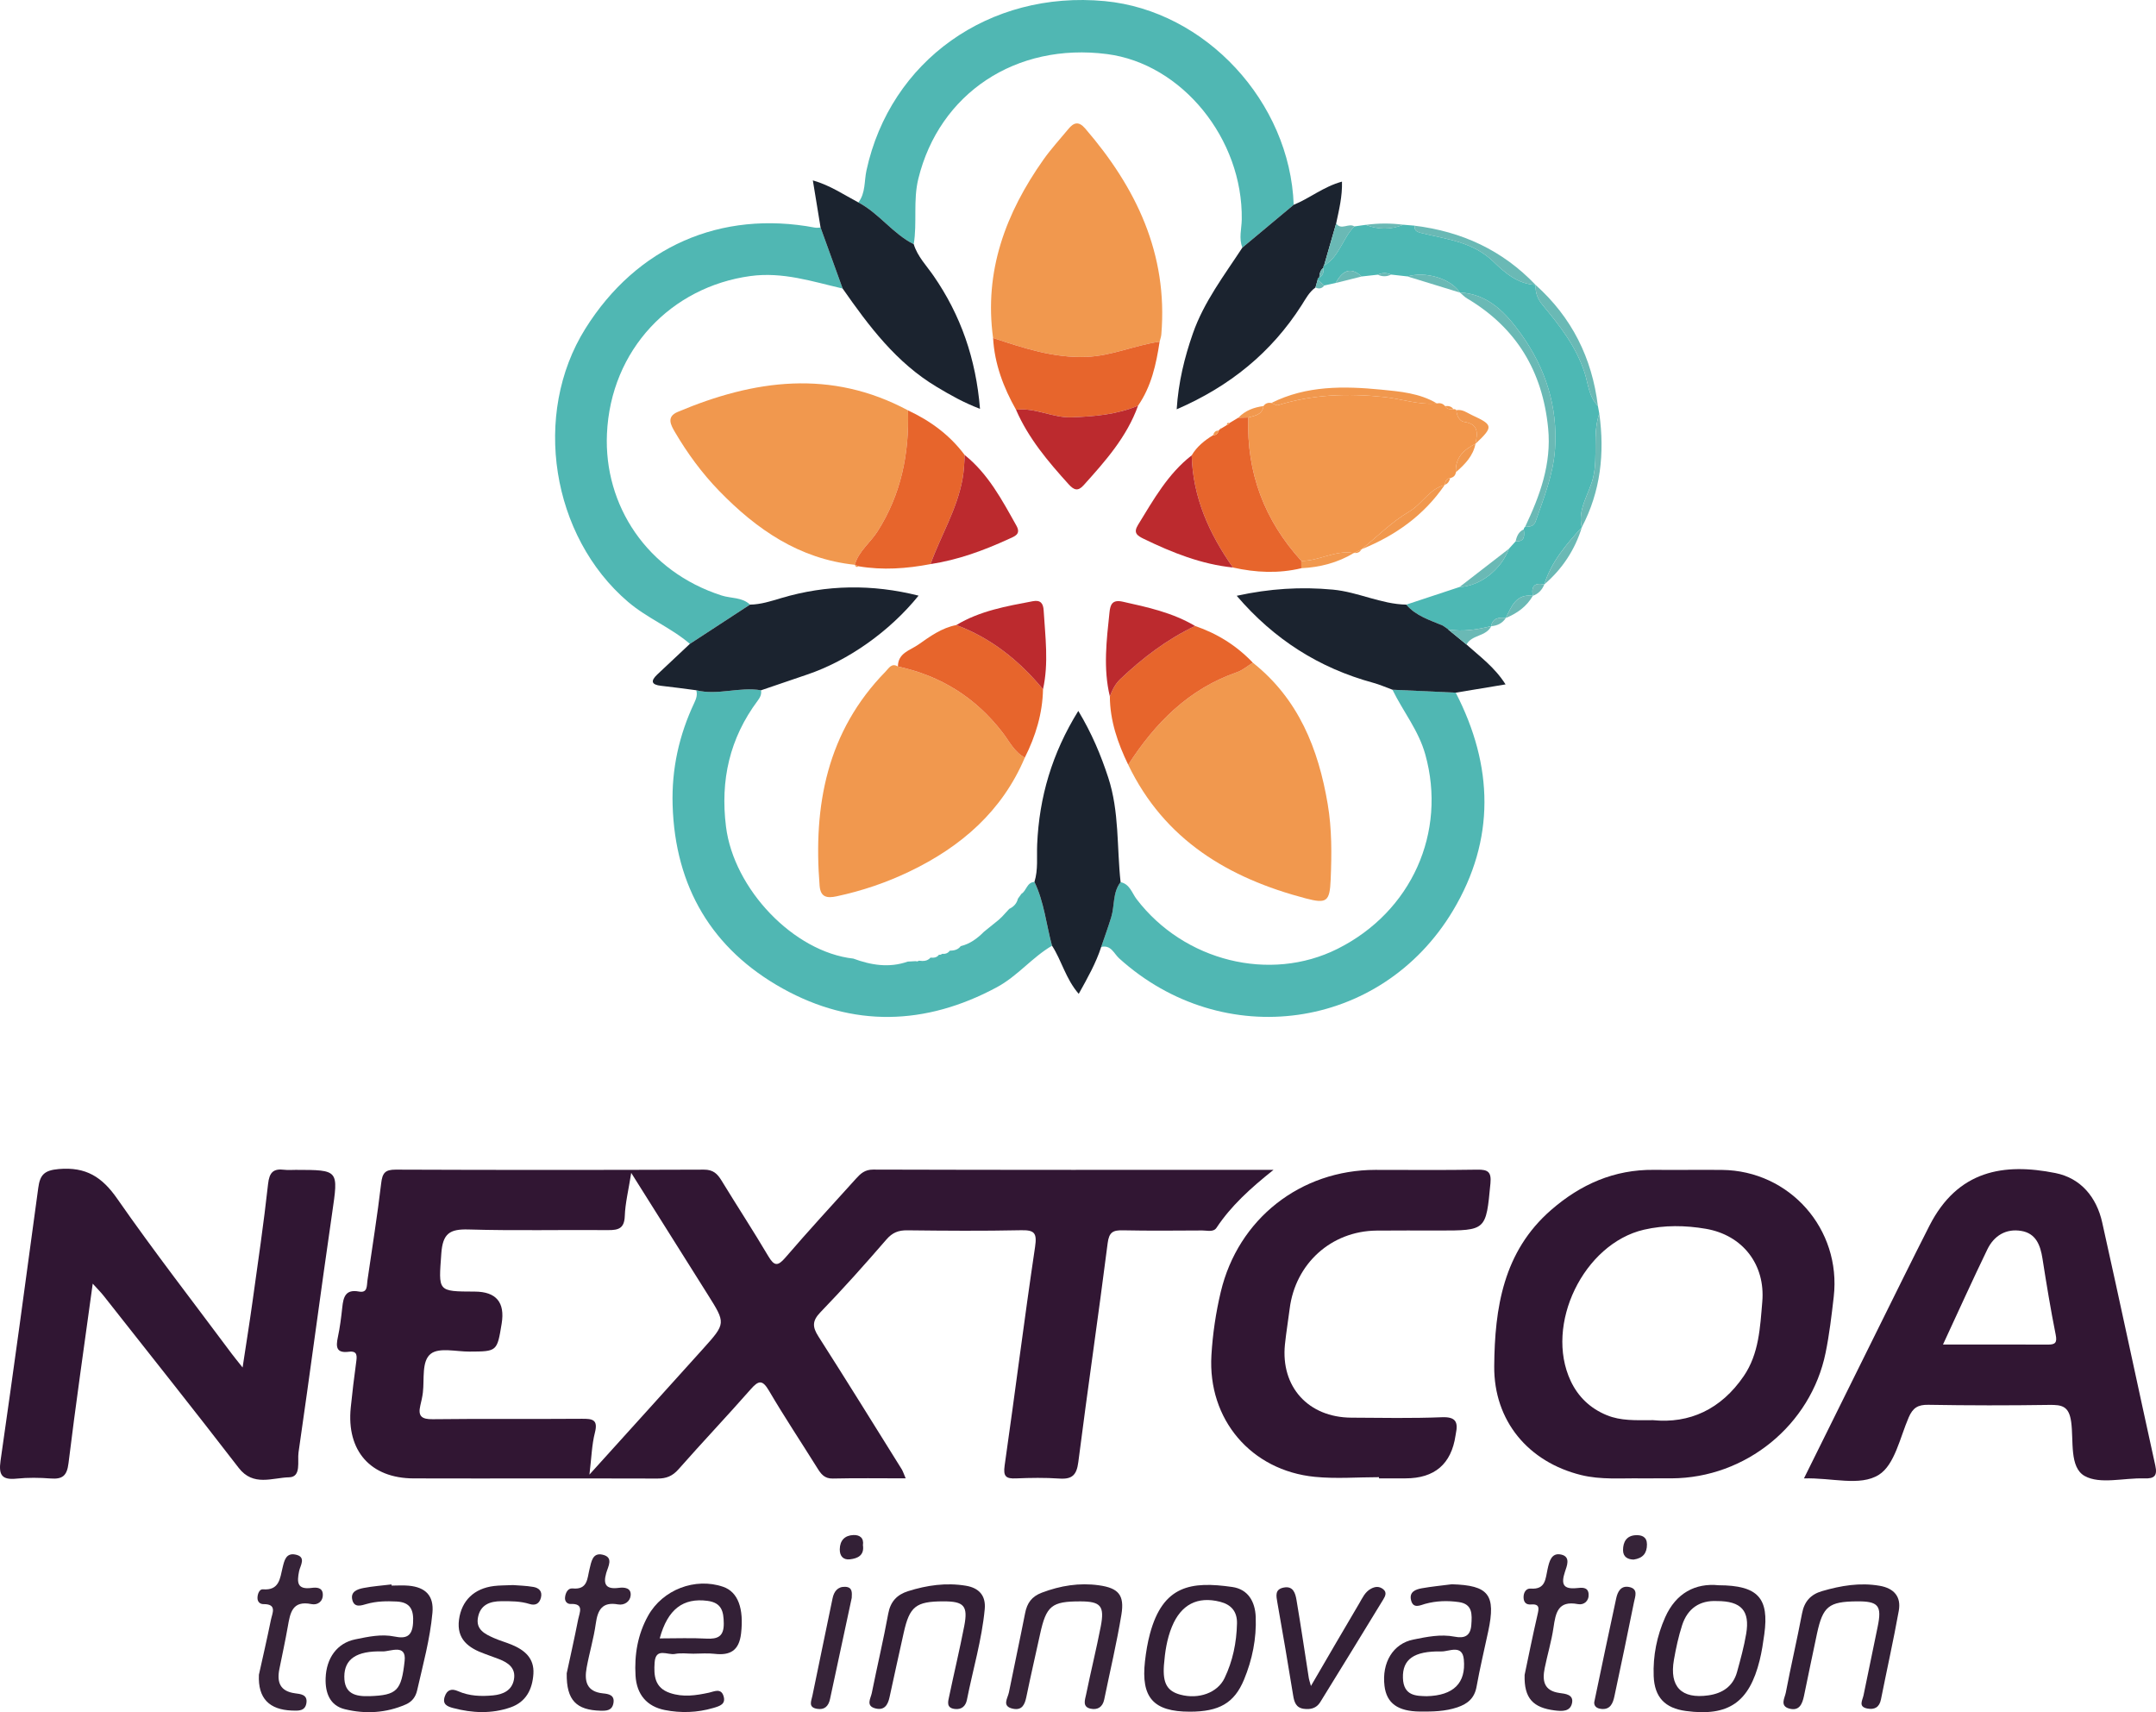 <svg xmlns="http://www.w3.org/2000/svg" id="uuid-17e7aca3-bd63-4d28-9b5f-44f5590f8359" width="212.647" height="168.861" viewBox="0 0 212.647 168.861"><defs><style>.uuid-0ace1440-2609-4e60-8cd1-447880a7f1a1{fill:#f1984e;}.uuid-0ace1440-2609-4e60-8cd1-447880a7f1a1,.uuid-8c05b3f0-e9ad-49d1-aaa0-70c97028840d,.uuid-39ad3f52-2cbf-4697-ac3f-ff07049c9ee1,.uuid-1528f10e-9995-4953-8444-fae5cb48229c,.uuid-2fef7966-a29c-441c-9b89-1be05aa7cc3d,.uuid-b77ed05a-256f-4193-a053-07cb8f2771a5,.uuid-bf9eac26-ae44-440a-8ead-634d7654ede1,.uuid-8ffef397-e8a8-49e6-80ab-f69bd2692647,.uuid-faa5a338-77f3-4b3d-8df0-c8f6c022c397,.uuid-7964c484-ddbd-4805-bf28-3f08d7223a38,.uuid-314f6ac4-eed0-4f17-bcad-b1f601a4e2d8,.uuid-3e296759-7181-473e-9c67-e739cae71bbf{stroke-width:0px;}.uuid-8c05b3f0-e9ad-49d1-aaa0-70c97028840d{fill:#332036;}.uuid-39ad3f52-2cbf-4697-ac3f-ff07049c9ee1{fill:#bc2a2e;}.uuid-1528f10e-9995-4953-8444-fae5cb48229c{fill:#1b232f;}.uuid-2fef7966-a29c-441c-9b89-1be05aa7cc3d{fill:#f2974c;}.uuid-b77ed05a-256f-4193-a053-07cb8f2771a5{fill:#311633;}.uuid-bf9eac26-ae44-440a-8ead-634d7654ede1{fill:#50b7b3;}.uuid-8ffef397-e8a8-49e6-80ab-f69bd2692647{fill:#e7652c;}.uuid-faa5a338-77f3-4b3d-8df0-c8f6c022c397{fill:#362338;}.uuid-7964c484-ddbd-4805-bf28-3f08d7223a38{fill:#6ab9b5;}.uuid-314f6ac4-eed0-4f17-bcad-b1f601a4e2d8{fill:#301633;}.uuid-3e296759-7181-473e-9c67-e739cae71bbf{fill:#4db8b4;}</style></defs><g id="uuid-a132c977-981c-472f-b2bc-0d9ebfbff53b"><path class="uuid-b77ed05a-256f-4193-a053-07cb8f2771a5" d="m89.33,145.799c-2.603,0-4.896-.035-7.188.018-.85.02-1.183-.476-1.554-1.072-1.576-2.528-3.23-5.009-4.735-7.577-.651-1.111-1.027-1.048-1.814-.152-2.335,2.659-4.774,5.227-7.113,7.883-.596.677-1.202.922-2.082.919-8.017-.025-16.034.007-24.051-.015-4.249-.012-6.629-2.721-6.198-6.982.15-1.482.329-2.962.53-4.437.083-.611.172-1.185-.718-1.071-1.242.159-1.289-.473-1.084-1.432.207-.969.33-1.958.436-2.945.108-1.01.312-1.81,1.643-1.561.872.163.762-.566.839-1.096.461-3.194.978-6.382,1.356-9.586.118-1.0.377-1.345,1.432-1.341,10.134.041,20.269.039,30.403.001.909-.003,1.323.403,1.738,1.083,1.52,2.49,3.118,4.932,4.603,7.442.588.993.931,1.031,1.696.142,2.268-2.635,4.624-5.196,6.957-7.776.446-.493.869-.899,1.693-.896,12.99.04,25.98.028,39.488.028-2.323,1.85-4.2,3.57-5.622,5.711-.304.458-.92.263-1.399.265-2.611.013-5.223.04-7.834-.015-.962-.02-1.362.168-1.502,1.265-.918,7.204-1.974,14.39-2.895,21.594-.162,1.27-.604,1.709-1.856,1.624-1.424-.097-2.861-.077-4.288-.016-.982.042-1.277-.183-1.123-1.26,1.031-7.188,1.932-14.394,3.003-21.576.209-1.403-.083-1.667-1.408-1.639-3.729.079-7.461.051-11.191.008-.873-.01-1.467.216-2.063.905-2.111,2.441-4.263,4.853-6.506,7.173-.828.857-.8,1.452-.202,2.388,2.774,4.339,5.484,8.719,8.211,13.088.121.193.187.42.397.906Zm-31.194-.371c3.994-4.42,7.618-8.414,11.223-12.424,2.239-2.491,2.227-2.502.452-5.324-2.434-3.87-4.87-7.74-7.554-12.008-.271,1.723-.589,2.981-.634,4.249-.042,1.205-.592,1.404-1.629,1.395-4.596-.039-9.195.072-13.788-.062-1.855-.054-2.538.397-2.679,2.368-.267,3.756-.42,3.745,3.298,3.758q3.168.011,2.655,3.154c-.451,2.76-.451,2.751-3.183,2.763-1.298.006-2.962-.427-3.798.209-.938.714-.631,2.497-.79,3.829-.051.43-.152.855-.252,1.277-.25,1.056.126,1.368,1.224,1.354,4.906-.059,9.814-.003,14.72-.042,1.049-.008,1.606.079,1.272,1.381-.303,1.181-.331,2.432-.537,4.122Z"></path><path class="uuid-314f6ac4-eed0-4f17-bcad-b1f601a4e2d8" d="m9.145,126.599c-.847,6.179-1.683,11.94-2.39,17.717-.152,1.24-.603,1.582-1.755,1.496-1.112-.084-2.245-.1-3.352.013-1.433.146-1.802-.319-1.595-1.76,1.29-8.965,2.511-17.941,3.721-26.918.171-1.265.574-1.731,2.029-1.854,2.675-.227,4.26.774,5.761,2.931,3.616,5.194,7.504,10.199,11.285,15.278.252.338.522.662,1.078,1.364.366-2.422.692-4.441.974-6.466.538-3.873,1.111-7.742,1.538-11.627.126-1.146.516-1.543,1.601-1.407.367.046.745.009,1.118.01,4.291.007,4.221-.003,3.599,4.277-1.143,7.857-2.172,15.73-3.314,23.588-.126.868.3,2.431-.93,2.455-1.641.032-3.529.942-4.971-.93-4.393-5.704-8.88-11.335-13.336-16.99-.255-.323-.551-.614-1.06-1.176Z"></path><path class="uuid-314f6ac4-eed0-4f17-bcad-b1f601a4e2d8" d="m161.887,145.801c-1.984-.031-3.987.154-5.938-.328-5.207-1.285-8.619-5.339-8.574-10.738.048-5.729.889-11.295,5.604-15.398,2.919-2.54,6.231-4.005,10.151-3.964,2.236.023,4.473-.016,6.71.007,6.686.07,11.783,5.846,11.022,12.509-.211,1.847-.43,3.701-.801,5.52-1.46,7.149-7.884,12.358-15.192,12.389-.994.004-1.988.001-2.982.002Zm1.134-5.742c3.628.363,6.73-1.074,8.965-4.345,1.51-2.211,1.613-4.813,1.828-7.324.316-3.681-1.938-6.581-5.567-7.203-2.006-.344-4.088-.38-6.106.089-5.948,1.381-9.828,9.377-7.223,14.919.732,1.558,1.928,2.71,3.567,3.378,1.372.559,2.796.496,4.535.487Z"></path><path class="uuid-b77ed05a-256f-4193-a053-07cb8f2771a5" d="m177.924,145.805c2.561-5.172,4.974-10.054,7.395-14.932,1.653-3.332,3.292-6.67,4.98-9.985,2.793-5.486,7.343-6.214,12.426-5.199,2.513.502,4.06,2.385,4.615,4.869,1.784,7.984,3.477,15.988,5.238,23.976.231,1.046-.115,1.305-1.105,1.271-1.986-.067-4.341.611-5.861-.239-1.524-.852-1.076-3.483-1.331-5.33-.213-1.546-.882-1.699-2.156-1.68-3.978.06-7.958.058-11.936-.011-1.029-.018-1.528.303-1.934,1.244-.857,1.984-1.379,4.669-2.933,5.653-1.871,1.184-4.678.269-7.398.363Zm13.713-13.204c3.628,0,6.981-.009,10.335.007.724.003.943-.17.782-.973-.498-2.491-.91-5-1.303-7.51-.207-1.321-.642-2.487-2.091-2.729-1.512-.253-2.693.472-3.347,1.821-1.455,3.004-2.827,6.048-4.376,9.384Z"></path><path class="uuid-b77ed05a-256f-4193-a053-07cb8f2771a5" d="m136.01,145.683c-2.11,0-4.237.174-6.327-.033-6.292-.624-10.575-5.671-10.2-11.994.124-2.093.435-4.202.921-6.243,1.717-7.222,7.878-12.03,15.252-12.037,3.355-.003,6.711.036,10.066-.022,1.047-.018,1.385.239,1.281,1.345-.439,4.655-.407,4.658-5.091,4.659-2.05 0-4.101-.015-6.151.006-4.459.046-8.004,3.253-8.561,7.713-.146,1.17-.344,2.333-.465,3.505-.43,4.189,2.296,7.204,6.546,7.231,2.982.019,5.968.075,8.945-.043,1.377-.054,1.6.496,1.365,1.618-.013.061-.022.122-.031.184q-.625,4.227-4.939,4.227c-.87,0-1.74,0-2.61,0-0-.039-0-.078-0-.117Z"></path><path class="uuid-bf9eac26-ae44-440a-8ead-634d7654ede1" d="m84.663,19.966c.717-.934.567-2.097.795-3.151C87.804,5.99,97.57-.969,108.967.11c9.922.939,18.264,9.934,18.631,20.087-1.687,1.407-3.374,2.813-5.061,4.22-.369-.911-.077-1.842-.062-2.76.127-7.957-5.896-15.369-13.285-16.323-8.998-1.162-16.548,3.877-18.614,12.294-.529,2.157-.102,4.322-.454,6.457-2.071-1.039-3.414-3.044-5.459-4.119Z"></path><path class="uuid-bf9eac26-ae44-440a-8ead-634d7654ede1" d="m68.042,63.499c-1.874-1.611-4.203-2.523-6.101-4.144-7.559-6.455-9.492-18.503-4.207-26.943,5.056-8.075,13.343-11.719,22.645-9.964.178.034.37-.003.555-.007.725,2.005,1.451,4.009,2.176,6.014-2.992-.687-5.892-1.667-9.097-1.231-7.792,1.062-13.781,7.246-14.149,15.563-.311,7.034,3.936,13.577,11.316,15.944.929.298,2.008.153,2.792.896-1.977,1.29-3.953,2.58-5.93,3.87Z"></path><path class="uuid-bf9eac26-ae44-440a-8ead-634d7654ede1" d="m143.58,68.311c3.718,7.214,3.923,14.481-.272,21.495-7.088,11.851-22.683,13.985-32.933,4.702-.502-.455-.799-1.356-1.767-1.117.333-.981.693-1.955.993-2.946.345-1.137.127-2.425.92-3.445.914.187,1.125,1.077,1.582,1.676,4.671,6.118,13.159,8.237,19.82,4.899,7.31-3.662,10.788-11.492,8.656-19.162-.662-2.384-2.197-4.246-3.241-6.392,2.081.096,4.161.193,6.242.289Z"></path><path class="uuid-bf9eac26-ae44-440a-8ead-634d7654ede1" d="m103.76,93.27c-1.968,1.151-3.393,2.991-5.434,4.09-7.053,3.797-14.214,3.979-21.145.122-6.946-3.866-10.6-10.007-10.84-18.087-.106-3.559.634-6.891,2.137-10.08.195-.414.326-.796.194-1.241,2.128.533,4.257-.363,6.386.004.078.403-.105.727-.329,1.028-2.765,3.707-3.696,7.837-3.124,12.42.768,6.151,6.671,12.357,12.561,13.014,1.758.648,3.535.939,5.364.295.258-.015.516-.029.773-.043,0,0,.173.025.173.025l.16-.071c.422.055.829.054,1.141-.303.323.031.625.002.836-.288.116.024.218-.005.305-.086.305.03.568-.047.757-.306.418-.011.808-.088,1.079-.451.917-.224,1.641-.76,2.291-1.416.489-.395.978-.791,1.466-1.186.112-.106.224-.212.336-.318.132-.144.264-.287.396-.431.099-.108.199-.216.298-.325.434-.207.74-.524.856-1.003.116-.161.232-.322.347-.483.507-.303.53-1.135,1.281-1.171.962,1.992,1.163,4.193,1.734,6.292Z"></path><path class="uuid-3e296759-7181-473e-9c67-e739cae71bbf" d="m157.601,40.038c.046.249.091.497.137.746-.69,2.02-.118,4.147-.586,6.226-.374,1.664-1.59,3.155-1.145,4.998,0,0,.014-.015.014-.015-1.532,1.689-3.018,3.407-3.711,5.648-.947-.202-1.316.174-1.123,1.117-1.671-.219-2.108,1.067-2.677,2.192,0,0,.015-.01.015-.01-.67-.055-1.293-.025-1.461.817,0,0,.021-.011.021-.011-1.399.352-2.807.57-4.252.336l.045.01c-.191-.132-.382-.264-.572-.396-1.282-.547-2.65-.944-3.601-2.067,1.749-.579,3.498-1.158,5.247-1.736,2.015-.08,4.103-1.696,4.873-3.771.222-.246.444-.492.665-.737.925.054.875-.555.803-1.18.003-.1.045-.18.126-.239.433-.03.859-.016,1.048-.561.809-2.329,1.735-4.595,1.907-7.129.285-4.21-.958-7.982-3.32-11.29-1.43-2.003-3.201-4.001-6.063-4.138l.002.005c-.899-1.372-3.325-2.118-5.189-1.595-.534-.06-1.069-.119-1.603-.179-.437-.196-.873-.201-1.307.011-.53.059-1.059.117-1.589.175-1.178-1.071-1.938-.469-2.57.643-.374.083-.749.166-1.123.248-.219-.187-.438-.374-.657-.561-.014-.122.038-.198.158-.227.413-.206.453-.573.422-.972-.054-.082-.038-.148.048-.196,1.525-.883,1.835-2.707,2.998-3.871.373-.051.746-.103,1.119-.155,1.238.484,2.474.498,3.709-.012.369.031.739.062,1.108.092-.004.496.168.601.725.739,2.469.611,5.042.853,7.07,2.827,1.086,1.058,2.392,2.197,4.141,2.272,0,0,.009.008.009.008-.046.769.187,1.381.707,2.007,1.668,2.011,3.268,4.038,4.116,6.625.357,1.091.415,2.396,1.317,3.303Z"></path><path class="uuid-1528f10e-9995-4953-8444-fae5cb48229c" d="m138.704,59.631c.952,1.122,2.32,1.519,3.602,2.066.191.132.381.264.572.396,0,0-.045-.01-.044-.01.603.494,1.206.988,1.809,1.482,1.314,1.182,2.768,2.227,3.85,3.932-1.733.288-3.322.551-4.911.815-2.081-.097-4.161-.193-6.242-.29-.636-.231-1.258-.508-1.908-.685-5.331-1.453-9.775-4.278-13.456-8.579,3.234-.707,6.32-.904,9.493-.606,2.487.234,4.738,1.432,7.237,1.479Z"></path><path class="uuid-1528f10e-9995-4953-8444-fae5cb48229c" d="m103.76,93.27c-.571-2.099-.772-4.301-1.734-6.292.381-1.213.216-2.466.27-3.704.202-4.653,1.46-8.975,4.057-13.162,1.332,2.212,2.225,4.351,2.955,6.58,1.1,3.361.838,6.869,1.216,10.307-.793,1.02-.575,2.308-.92,3.445-.301.991-.66,1.965-.993,2.946-.514,1.587-1.325,3.024-2.216,4.627-1.294-1.496-1.681-3.285-2.633-4.749Z"></path><path class="uuid-1528f10e-9995-4953-8444-fae5cb48229c" d="m75.058,68.078c-2.129-.367-4.258.529-6.386-.004-1.154-.148-2.307-.314-3.464-.438-.964-.104-1.06-.472-.385-1.112,1.068-1.013,2.144-2.016,3.218-3.024,1.978-1.291,3.954-2.581,5.93-3.871,1.067-.013,2.066-.343,3.076-.643,4.477-1.33,8.973-1.393,13.552-.243-2.854,3.533-6.952,6.42-10.983,7.782-1.521.514-3.038,1.036-4.558,1.554Z"></path><path class="uuid-1528f10e-9995-4953-8444-fae5cb48229c" d="m83.11,28.456c-.725-2.005-1.451-4.009-2.176-6.014-.245-1.496-.49-2.991-.763-4.653,1.735.5,3.072,1.427,4.492,2.177,2.045,1.075,3.388,3.08,5.459,4.119.374,1.214,1.259,2.109,1.956,3.119,2.687,3.888,4.18,8.184,4.58,13.116-1.632-.619-2.951-1.375-4.271-2.165-3.989-2.386-6.684-5.988-9.277-9.699Z"></path><path class="uuid-1528f10e-9995-4953-8444-fae5cb48229c" d="m130.115,27.371c-.119.029-.172.105-.157.227-.071.252-.143.504-.214.756-.621.449-.963,1.116-1.361,1.74-2.985,4.676-7.088,8.007-12.326,10.273.171-2.671.762-5.088,1.593-7.47,1.095-3.141,3.102-5.743,4.887-8.479,1.687-1.407,3.374-2.813,5.061-4.22,1.583-.639,2.925-1.783,4.762-2.286.043,1.46-.291,2.789-.575,4.125-.4,1.389-.8,2.778-1.2,4.167-.086.049-.101.114-.048.197-.325.244-.391.6-.421.971Z"></path><path class="uuid-8c05b3f0-e9ad-49d1-aaa0-70c97028840d" d="m38.62,156.375c.559,0,1.122-.042,1.677.008,1.701.154,2.506,1.01,2.355,2.669-.237,2.6-.933,5.119-1.51,7.658-.15.659-.511,1.121-1.122,1.388-1.951.852-4.0.961-6.017.466-1.473-.362-1.934-1.614-1.886-3.057.065-1.966,1.117-3.461,2.918-3.828,1.266-.258,2.566-.55,3.882-.278,1.103.228,1.735.01,1.822-1.323.085-1.297-.253-2.062-1.619-2.132-.994-.051-1.982-.037-2.959.242-.508.145-1.2.405-1.406-.381-.219-.834.488-1.076,1.096-1.194.909-.175,1.839-.24,2.761-.352.003.038.005.076.008.114Zm-2.173,10.905c2.721-.095,3.14-.54,3.462-3.48.188-1.719-1.426-.911-2.172-.933-2.606-.077-3.765.776-3.777,2.474-.013,1.732,1.12,1.982,2.487,1.938Z"></path><path class="uuid-8c05b3f0-e9ad-49d1-aaa0-70c97028840d" d="m117.352,168.81c-3.583 0-4.826-1.38-4.423-4.968.103-.919.256-1.842.496-2.733,1.284-4.756,4.051-5.182,8.114-4.597,1.552.223,2.253,1.431,2.313,2.953.084,2.142-.34,4.215-1.152,6.179-.964,2.332-2.473,3.166-5.349,3.166Zm-2.554-4.575c-.125,1.768.315,2.55,1.629,2.899,1.787.474,3.647-.171,4.347-1.626.815-1.694,1.188-3.511,1.231-5.398.027-1.187-.58-1.861-1.66-2.138-2.245-.574-3.861.281-4.756,2.454-.503,1.222-.688,2.506-.791,3.809Z"></path><path class="uuid-8c05b3f0-e9ad-49d1-aaa0-70c97028840d" d="m169.512,156.341c3.889.015,4.991,1.272,4.502,4.83-.118.859-.248,1.721-.455,2.561-1.031,4.169-3.085,5.572-7.274,5.01-2.06-.276-3.101-1.344-3.182-3.445-.077-2.01.318-3.965,1.135-5.8,1.065-2.391,2.981-3.39,5.274-3.156Zm-.169,1.56c-1.683-.087-2.897.715-3.436,2.385-.357,1.107-.605,2.257-.806,3.404-.466,2.657.74,3.888,3.401,3.51,1.394-.198,2.435-.893,2.825-2.308.343-1.243.686-2.494.9-3.764.384-2.273-.486-3.232-2.885-3.228Z"></path><path class="uuid-8c05b3f0-e9ad-49d1-aaa0-70c97028840d" d="m143.182,156.244c3.652.104,4.376,1.024,3.601,4.651-.388,1.815-.821,3.622-1.149,5.448-.204,1.135-.869,1.691-1.894,2.038-1.205.407-2.441.426-3.679.416-2.209-.018-3.3-.827-3.507-2.53-.278-2.29.837-4.173,2.855-4.573,1.328-.264,2.682-.551,4.063-.281.923.18,1.559-.03,1.643-1.143.079-1.056.139-2.077-1.234-2.27-1.107-.156-2.218-.127-3.323.177-.462.127-1.16.516-1.38-.34-.216-.843.435-1.089,1.066-1.2.972-.172,1.958-.265,2.939-.392Zm-2.463,11.039c2.653-.065,3.88-1.302,3.659-3.623-.145-1.523-1.462-.777-2.195-.792-2.754-.054-3.866.792-3.811,2.617.055,1.81,1.362,1.768,2.346,1.798Z"></path><path class="uuid-8c05b3f0-e9ad-49d1-aaa0-70c97028840d" d="m68.422,163.092c-.62.001-1.259-.095-1.854.025-.708.143-1.899-.682-2.003.849-.087,1.287-.004,2.49,1.522,3.003,1.298.436,2.553.243,3.838-.033.481-.103,1.173-.481,1.429.307.271.832-.358,1.012-1.007,1.202-1.583.465-3.198.513-4.777.202-1.772-.349-2.777-1.538-2.887-3.384-.124-2.081.217-4.082,1.239-5.915,1.44-2.579,4.642-3.794,7.39-2.858,1.494.509,2.062,2.163,1.78,4.606-.194,1.685-1.069,2.193-2.627,2.007-.672-.08-1.362-.013-2.043-.013Zm-3.356-1.508c1.623,0,3.114-.062,4.597.02,1.138.063,1.734-.216,1.722-1.491-.011-1.187-.203-2.051-1.612-2.234-2.375-.309-3.912.794-4.706,3.705Z"></path><path class="uuid-faa5a338-77f3-4b3d-8df0-c8f6c022c397" d="m106.553,157.933c-2.832-.005-3.362.431-3.974,3.246-.447,2.055-.925,4.104-1.347,6.165-.156.761-.423,1.357-1.312,1.177-1.153-.234-.529-1.025-.41-1.615.524-2.608,1.085-5.209,1.598-7.819.195-.99.645-1.634,1.649-2.014,1.836-.694,3.7-.996,5.632-.726,1.928.27,2.534.962,2.216,2.889-.462,2.807-1.124,5.582-1.695,8.371-.156.761-.668,1.059-1.358.905-.824-.184-.532-.89-.432-1.381.457-2.244,1.01-4.468,1.446-6.715.395-2.039-.004-2.48-2.014-2.483Z"></path><path class="uuid-8c05b3f0-e9ad-49d1-aaa0-70c97028840d" d="m183.1,157.93c-2.72.031-3.307.496-3.883,3.152-.445,2.055-.856,4.117-1.289,6.175-.165.782-.455,1.518-1.452,1.247-.961-.262-.44-1.055-.343-1.565.497-2.614,1.108-5.207,1.603-7.821.224-1.185.86-1.875,1.978-2.2,1.86-.541,3.735-.861,5.68-.524,1.413.245,2.134,1.075,1.883,2.468-.527,2.925-1.178,5.827-1.758,8.742-.156.781-.645,1.031-1.345.895-.922-.179-.477-.802-.372-1.31.465-2.244.918-4.49,1.388-6.733.443-2.117.089-2.551-2.089-2.527Z"></path><path class="uuid-8c05b3f0-e9ad-49d1-aaa0-70c97028840d" d="m93.023,157.929c-2.693.01-3.313.503-3.89,3.104-.469,2.116-.941,4.232-1.397,6.351-.164.761-.507,1.322-1.381,1.107-.996-.245-.477-.987-.37-1.517.525-2.615,1.142-5.212,1.623-7.835.221-1.203.876-1.874,1.966-2.217,1.856-.584,3.747-.855,5.688-.534,1.305.216,1.988.98,1.862,2.314-.287,3.033-1.165,5.955-1.755,8.932-.122.618-.513.987-1.188.91-.89-.102-.668-.748-.558-1.271.482-2.304,1.032-4.594,1.48-6.904.389-2.006-.026-2.447-2.08-2.439Z"></path><path class="uuid-8c05b3f0-e9ad-49d1-aaa0-70c97028840d" d="m50.585,156.323c.547.045,1.296.059,2.026.185.526.091.905.415.742,1.056-.154.606-.558.803-1.121.626-.905-.284-1.826-.279-2.759-.277-1.181.002-2.115.366-2.336,1.637-.205,1.179.709,1.609,1.571,1.994.563.252,1.165.415,1.737.651,1.287.53,2.264,1.331,2.165,2.882-.098,1.531-.726,2.777-2.256,3.31-1.865.649-3.765.563-5.659.064-.597-.157-1.081-.376-.83-1.129.225-.674.676-.818,1.312-.536,1.108.49,2.284.53,3.459.417.982-.095,1.856-.484,2.054-1.562.208-1.136-.568-1.672-1.501-2.027-.463-.176-.927-.347-1.393-.514-1.582-.568-2.781-1.434-2.524-3.365.252-1.885,1.493-3.076,3.444-3.318.552-.069,1.114-.057,1.869-.092Z"></path><path class="uuid-8c05b3f0-e9ad-49d1-aaa0-70c97028840d" d="m129.299,166.274c1.704-2.92,3.223-5.548,4.771-8.158.31-.522.555-1.111,1.148-1.432.433-.234.83-.252,1.21.051.393.314.19.702.008,1-2.063,3.388-4.141,6.767-6.225,10.142-.371.6-.962.741-1.622.65-.768-.106-.938-.66-1.046-1.326-.498-3.057-1.013-6.112-1.557-9.161-.118-.663-.253-1.286.605-1.466.962-.202,1.171.558,1.284,1.225.435,2.568.813,5.146,1.217,7.719.025.157.083.309.206.756Z"></path><path class="uuid-faa5a338-77f3-4b3d-8df0-c8f6c022c397" d="m25.535,165.174c.345-1.561.795-3.491,1.188-5.432.129-.64.64-1.553-.734-1.539-.331.003-.585-.212-.593-.582-.009-.402.189-.907.529-.878,1.635.137,1.69-1.085,1.945-2.133.169-.694.329-1.466,1.239-1.299,1.156.211.498,1.098.389,1.647-.215,1.089-.21,1.837,1.237,1.646.482-.064,1.089-.055,1.105.654.016.703-.531,1.064-1.116.944-1.907-.391-2.103.878-2.337,2.212-.246,1.403-.551,2.795-.832,4.192-.262,1.302.064,2.196,1.548,2.393.525.07,1.229.115,1.123.926-.11.847-.796.801-1.434.776-2.218-.087-3.361-1.18-3.256-3.527Z"></path><path class="uuid-faa5a338-77f3-4b3d-8df0-c8f6c022c397" d="m55.894,165.03c.295-1.373.745-3.359,1.138-5.356.125-.633.618-1.546-.759-1.488-.324.014-.572-.254-.546-.612.034-.466.277-.965.745-.918,1.504.15,1.443-.993,1.669-1.891.183-.729.29-1.66,1.279-1.441,1.137.253.558,1.163.371,1.816-.331,1.153.013,1.619,1.237,1.458.555-.073,1.257-.011,1.171.77-.065.588-.62.974-1.246.862-1.557-.277-2.003.54-2.191,1.897-.203,1.463-.638,2.892-.902,4.348-.236,1.297-.027,2.364,1.612,2.53.537.054,1.187.15,1.028.978-.138.721-.677.749-1.282.732-2.331-.066-3.366-.997-3.322-3.684Z"></path><path class="uuid-faa5a338-77f3-4b3d-8df0-c8f6c022c397" d="m150.371,165.196c.356-1.685.779-3.809,1.267-5.918.15-.648.257-1.114-.648-1.043-.452.036-.692-.194-.718-.64-.03-.506.225-.96.698-.925,1.493.112,1.454-.975,1.669-1.925.165-.729.363-1.649,1.342-1.43.977.218.546,1.16.37,1.699-.393,1.202-.196,1.749,1.177,1.607.452-.047,1.097-.141,1.157.575.057.687-.453,1.12-1.049,1.006-1.982-.381-2.201.866-2.415,2.321-.197,1.343-.598,2.655-.867,3.989-.248,1.23-.1,2.233,1.458,2.453.562.079,1.435.142,1.232,1.023-.19.827-.98.787-1.689.699-2.139-.267-3.044-1.181-2.982-3.492Z"></path><path class="uuid-faa5a338-77f3-4b3d-8df0-c8f6c022c397" d="m157.257,167.795c.764-3.636,1.439-6.912,2.153-10.179.135-.616.444-1.253,1.245-1.107.96.175.62.935.507,1.496-.623,3.097-1.271,6.189-1.93,9.278-.147.691-.4,1.355-1.313,1.254-.709-.078-.711-.562-.663-.742Z"></path><path class="uuid-faa5a338-77f3-4b3d-8df0-c8f6c022c397" d="m84.006,157.591c-.714,3.32-1.434,6.642-2.139,9.967-.153.724-.554,1.098-1.295.968-.877-.154-.557-.752-.444-1.289.669-3.204,1.318-6.413,1.991-9.617.137-.652.496-1.157,1.247-1.125.73.031.666.58.641,1.096Z"></path><path class="uuid-7964c484-ddbd-4805-bf28-3f08d7223a38" d="m157.601,40.038c-.901-.906-.959-2.212-1.317-3.303-.848-2.586-2.447-4.614-4.116-6.625-.52-.626-.753-1.238-.707-2.007,3.565,3.197,5.566,7.199,6.139,11.934Z"></path><path class="uuid-7964c484-ddbd-4805-bf28-3f08d7223a38" d="m151.453,28.096c-1.749-.074-3.054-1.214-4.141-2.272-2.027-1.974-4.601-2.216-7.07-2.827-.557-.138-.729-.243-.725-.739,4.652.569,8.678,2.417,11.935,5.838Z"></path><path class="uuid-7964c484-ddbd-4805-bf28-3f08d7223a38" d="m156.008,52.009c-.445-1.843.77-3.334,1.145-4.998.468-2.079-.104-4.206.586-6.226.543,3.914.133,7.682-1.73,11.225Z"></path><path class="uuid-faa5a338-77f3-4b3d-8df0-c8f6c022c397" d="m161.121,153.809c-.561-.012-1.04-.25-1.04-.932 0-.815.353-1.436,1.266-1.473.593-.024,1.09.162,1.093.909.003.859-.393,1.368-1.319,1.496Z"></path><path class="uuid-8c05b3f0-e9ad-49d1-aaa0-70c97028840d" d="m85.113,152.394c.148 1-.516,1.304-1.287,1.391-.652.074-1.01-.319-.999-.994.015-.877.498-1.366,1.339-1.401.618-.026,1.058.275.946,1.003Z"></path><path class="uuid-7964c484-ddbd-4805-bf28-3f08d7223a38" d="m130.585,26.203c.4-1.389.8-2.778,1.2-4.167.497.72,1.244-.082,1.797.295-1.162,1.165-1.473,2.988-2.998,3.872Z"></path><path class="uuid-7964c484-ddbd-4805-bf28-3f08d7223a38" d="m152.312,57.641c.692-2.24,2.178-3.958,3.71-5.647-.691,2.24-1.932,4.12-3.71,5.647Z"></path><path class="uuid-7964c484-ddbd-4805-bf28-3f08d7223a38" d="m144.642,63.565c-.603-.494-1.206-.988-1.809-1.482,1.444.235,2.853.016,4.252-.336-.49,1.042-1.914.828-2.443,1.818Z"></path><path class="uuid-7964c484-ddbd-4805-bf28-3f08d7223a38" d="m148.511,60.951c.569-1.125,1.006-2.411,2.676-2.192-.617,1.067-1.559,1.736-2.676,2.192Z"></path><path class="uuid-7964c484-ddbd-4805-bf28-3f08d7223a38" d="m138.41,22.166c-1.235.51-2.471.496-3.709.012,1.236-.171,2.472-.177,3.709-.012Z"></path><path class="uuid-7964c484-ddbd-4805-bf28-3f08d7223a38" d="m151.189,58.759c-.194-.942.175-1.319,1.122-1.115-.211.536-.578.915-1.122,1.115Z"></path><path class="uuid-7964c484-ddbd-4805-bf28-3f08d7223a38" d="m147.064,61.758c.169-.842.791-.872,1.461-.817-.342.531-.847.773-1.461.817Z"></path><path class="uuid-7964c484-ddbd-4805-bf28-3f08d7223a38" d="m150.419,51.967c1.462-3.083,2.622-6.212,2.274-9.745-.554-5.614-3.131-9.905-8.003-12.794-.257-.152-.466-.384-.698-.579,2.862.137,4.633,2.135,6.062,4.138,2.362,3.308,3.605,7.08,3.32,11.29-.172,2.534-1.098,4.8-1.907,7.129-.189.545-.616.531-1.048.561Z"></path><path class="uuid-7964c484-ddbd-4805-bf28-3f08d7223a38" d="m143.951,57.894c1.625-1.257,3.249-2.514,4.873-3.771-.77,2.075-2.858,3.691-4.873,3.771Z"></path><path class="uuid-7964c484-ddbd-4805-bf28-3f08d7223a38" d="m143.994,28.854c-1.73-.531-3.459-1.063-5.189-1.595,1.864-.523,4.29.223,5.189,1.595Z"></path><path class="uuid-7964c484-ddbd-4805-bf28-3f08d7223a38" d="m134.307,27.267c-.857.215-1.714.43-2.57.644.632-1.113,1.391-1.715,2.57-.644Z"></path><path class="uuid-7964c484-ddbd-4805-bf28-3f08d7223a38" d="m149.489,53.385c.107-.503.294-.951.804-1.179.072.624.121,1.234-.804,1.179Z"></path><path class="uuid-7964c484-ddbd-4805-bf28-3f08d7223a38" d="m137.203,27.08c-.434.217-.87.217-1.308.012.434-.213.87-.208,1.308-.012Z"></path><path class="uuid-7964c484-ddbd-4805-bf28-3f08d7223a38" d="m130.614,28.159c-.236.307-.529.36-.87.195.072-.252.143-.504.214-.756.218.187.437.374.656.561Z"></path><path class="uuid-7964c484-ddbd-4805-bf28-3f08d7223a38" d="m130.115,27.371c.031-.371.097-.727.421-.971.031.398-.009.765-.421.971Z"></path><path class="uuid-7964c484-ddbd-4805-bf28-3f08d7223a38" d="m142.877,62.093c-.191-.132-.381-.264-.572-.396.19.132.381.264.572.396Z"></path><path class="uuid-0ace1440-2609-4e60-8cd1-447880a7f1a1" d="m101.078,74.719c-2.248,5.298-6.291,8.79-11.359,11.224-2.298,1.104-4.702,1.92-7.203,2.453-.937.2-1.584.107-1.677-1.036-.64-7.911.716-15.207,6.507-21.131.305-.312.59-.882,1.217-.496,4.239.916,7.681,3.071,10.332,6.526.663.864,1.155,1.91,2.183,2.461Z"></path><path class="uuid-0ace1440-2609-4e60-8cd1-447880a7f1a1" d="m123.567,65.355c4.5,3.573,6.464,8.478,7.387,13.955.416,2.471.394,4.947.291,7.428-.09,2.18-.387,2.408-2.457,1.865-7.63-2.002-13.945-5.772-17.512-13.181,2.659-4.119,5.958-7.475,10.726-9.126.563-.195,1.046-.622,1.565-.941Z"></path><path class="uuid-0ace1440-2609-4e60-8cd1-447880a7f1a1" d="m84.308,55.701c-5.479-.576-9.696-3.489-13.396-7.307-1.681-1.735-3.109-3.682-4.335-5.769-.424-.722-.864-1.523.258-1.997,7.547-3.189,15.118-4.23,22.72-.157.132,4.258-.668,8.265-2.996,11.924-.718,1.129-1.87,1.956-2.251,3.305Z"></path><path class="uuid-0ace1440-2609-4e60-8cd1-447880a7f1a1" d="m97.949,33.333c-.905-6.582,1.241-12.312,4.96-17.583.748-1.06,1.636-2.021,2.462-3.025.525-.639,1.015-.804,1.654-.063,5.038,5.842,8.183,12.375,7.517,20.321-.02.241-.11.476-.168.714-2.443.346-4.723,1.405-7.24,1.5-3.235.121-6.198-.877-9.184-1.865Z"></path><path class="uuid-2fef7966-a29c-441c-9b89-1be05aa7cc3d" d="m143.355,40.36c.114-.025.209.006.288.092.021.539.316,1.09.751,1.151,1.484.21,1.339,1.145,1.132,2.168,0,0,.004-.01.004-.01-1.15.589-2.021,1.368-1.931,2.809-.052.322-.238.513-.56.572-.391.052-.494.335-.533.667,0,0-.025.031-.024.031-1.522.386-2.215,1.87-3.512,2.628-1.696.992-3.124,2.442-4.667,3.696,0,0-.028.015-.027.015-.237.117-.475.234-.712.351,0,0-.042.017-.042.018-1.812-.343-3.406.788-5.171.768-3.648-4.01-5.42-8.713-5.231-14.142.648-.178,1.373-.252,1.499-1.126.189-.29.467-.351.786-.309.22.079.476.274.655.219,3.44-1.064,6.898-1.182,10.489-.799,1.723.184,3.407.805,5.17.625.317-.06.592.007.804.265.2.313.507.341.835.312Z"></path><path class="uuid-8ffef397-e8a8-49e6-80ab-f69bd2692647" d="m97.949,33.333c2.986.987,5.949,1.986,9.184,1.865,2.518-.094,4.797-1.154,7.24-1.5-.336,2.23-.815,4.413-2.127,6.314-2.092.873-4.288,1.06-6.532,1.145-1.899.072-3.605-.99-5.501-.743-1.242-2.205-2.122-4.525-2.264-7.082Z"></path><path class="uuid-8ffef397-e8a8-49e6-80ab-f69bd2692647" d="m123.118,41.173c-.188,5.429,1.583,10.133,5.231,14.142.001.241.003.482.004.724-2.254.541-4.502.434-6.746-.068-2.339-3.326-3.959-6.917-4.07-11.063.512-.869,1.27-1.477,2.116-1.991.318.018.463-.18.554-.445.036-.098.106-.159.207-.182-.001,0,.048-.038.048-.038.182-.112.364-.223.546-.335.119-.018.203-.083.25-.194.293-.176.586-.353.878-.529.327-.007.654-.014.981-.021Z"></path><path class="uuid-8ffef397-e8a8-49e6-80ab-f69bd2692647" d="m84.308,55.701c.38-1.349,1.533-2.177,2.251-3.305,2.328-3.66,3.128-7.666,2.996-11.924,2.206,1.03,4.121,2.429,5.587,4.398-.023.794-.066,1.573-.209,2.37-.539,3.001-2.143,5.583-3.155,8.393-2.35.448-4.709.619-7.085.217-.127-.049-.254-.098-.382-.148l-.004-.001Z"></path><path class="uuid-8ffef397-e8a8-49e6-80ab-f69bd2692647" d="m123.567,65.355c-.52.319-1.002.746-1.565.941-4.768,1.651-8.068,5.007-10.726,9.126-1.03-2.131-1.798-4.333-1.81-6.739.238-.641.528-1.232,1.046-1.722,2.208-2.092,4.602-3.914,7.362-5.225,2.19.747,4.096,1.941,5.694,3.619Z"></path><path class="uuid-8ffef397-e8a8-49e6-80ab-f69bd2692647" d="m101.078,74.719c-1.028-.551-1.52-1.596-2.183-2.461-2.651-3.454-6.092-5.609-10.332-6.526-.004-1.336,1.206-1.595,2.006-2.155,1.154-.808,2.314-1.661,3.756-1.932,3.455,1.293,6.22,3.519,8.548,6.333-.046,2.394-.73,4.619-1.796,6.741Z"></path><path class="uuid-39ad3f52-2cbf-4697-ac3f-ff07049c9ee1" d="m100.213,40.414c1.896-.247,3.602.815,5.501.743,2.244-.085,4.44-.272,6.532-1.145-1.107,3.085-3.231,5.471-5.372,7.849-.564.626-.959.467-1.476-.104-2.027-2.24-3.967-4.534-5.186-7.342Z"></path><path class="uuid-39ad3f52-2cbf-4697-ac3f-ff07049c9ee1" d="m117.537,44.907c.111,4.146,1.731,7.737,4.07,11.063-3.131-.323-5.995-1.469-8.796-2.827-.655-.317-1.054-.586-.57-1.373,1.524-2.477,2.939-5.032,5.296-6.863Z"></path><path class="uuid-39ad3f52-2cbf-4697-ac3f-ff07049c9ee1" d="m91.778,55.632c1.012-2.811,2.616-5.392,3.155-8.393.143-.797.186-1.576.209-2.37,2.33,1.866,3.689,4.444,5.108,6.976.476.849-.171,1.044-.752,1.31-2.475,1.133-5.012,2.068-7.719,2.476Z"></path><path class="uuid-39ad3f52-2cbf-4697-ac3f-ff07049c9ee1" d="m117.873,61.736c-2.76,1.311-5.154,3.133-7.362,5.225-.517.49-.807,1.081-1.046,1.722-.669-2.768-.325-5.542-.033-8.314.079-.747.282-1.255,1.285-1.033,2.476.548,4.943,1.083,7.155,2.4Z"></path><path class="uuid-39ad3f52-2cbf-4697-ac3f-ff07049c9ee1" d="m102.873,67.978c-2.328-2.814-5.093-5.04-8.548-6.333,2.325-1.405,4.945-1.861,7.555-2.354.752-.142,1.016.226,1.056.9.157,2.597.512,5.195-.063,7.786Z"></path><path class="uuid-0ace1440-2609-4e60-8cd1-447880a7f1a1" d="m141.716,39.783c-1.763.181-3.447-.441-5.17-.625-3.591-.383-7.049-.266-10.489.799-.179.055-.435-.14-.655-.219,3.449-1.725,7.139-1.67,10.82-1.312,1.869.182,3.803.345,5.494,1.357Z"></path><path class="uuid-0ace1440-2609-4e60-8cd1-447880a7f1a1" d="m134.302,54.164c1.543-1.253,2.971-2.704,4.667-3.696,1.297-.759,1.99-2.243,3.512-2.628-2.044,2.991-4.862,4.98-8.179,6.324Z"></path><path class="uuid-0ace1440-2609-4e60-8cd1-447880a7f1a1" d="m145.525,43.772c.208-1.023.352-1.958-1.132-2.168-.435-.062-.73-.613-.751-1.151.607-.113,1.06.266,1.556.494,2.088.96,2.107,1.145.326,2.826Z"></path><path class="uuid-0ace1440-2609-4e60-8cd1-447880a7f1a1" d="m128.353,56.039c-.001-.241-.003-.482-.004-.724,1.765.021,3.358-1.111,5.171-.768-1.591.952-3.327,1.401-5.167,1.491Z"></path><path class="uuid-0ace1440-2609-4e60-8cd1-447880a7f1a1" d="m143.598,46.57c-.089-1.44.782-2.22,1.931-2.809-.232,1.219-1.052,2.034-1.931,2.809Z"></path><path class="uuid-0ace1440-2609-4e60-8cd1-447880a7f1a1" d="m123.118,41.173c-.327.007-.654.014-.981.021.677-.707,1.534-1.024,2.48-1.147-.126.873-.851.948-1.499,1.126Z"></path><path class="uuid-0ace1440-2609-4e60-8cd1-447880a7f1a1" d="m133.562,54.53c.237-.117.475-.234.712-.351-.151.292-.399.388-.712.351Z"></path><path class="uuid-0ace1440-2609-4e60-8cd1-447880a7f1a1" d="m142.506,47.809c.039-.333.141-.615.533-.667-.085.296-.213.558-.533.667Z"></path><path class="uuid-0ace1440-2609-4e60-8cd1-447880a7f1a1" d="m120.208,42.471c-.091.265-.236.463-.554.445.079-.28.233-.467.554-.445Z"></path><path class="uuid-0ace1440-2609-4e60-8cd1-447880a7f1a1" d="m143.355,40.36c-.328.028-.634 0-.835-.312.328-.03.631.008.835.312Z"></path><path class="uuid-0ace1440-2609-4e60-8cd1-447880a7f1a1" d="m84.311,55.702c.127.049.255.099.382.148-.194.123-.31.044-.382-.148Z"></path><polygon class="uuid-0ace1440-2609-4e60-8cd1-447880a7f1a1" points="120.462 42.251 120.415 42.289 120.389 42.181 120.462 42.251"></polygon><path class="uuid-0ace1440-2609-4e60-8cd1-447880a7f1a1" d="m121.259,41.723c-.047.111-.131.175-.25.194-.006-.181.067-.259.25-.194Z"></path></g></svg>